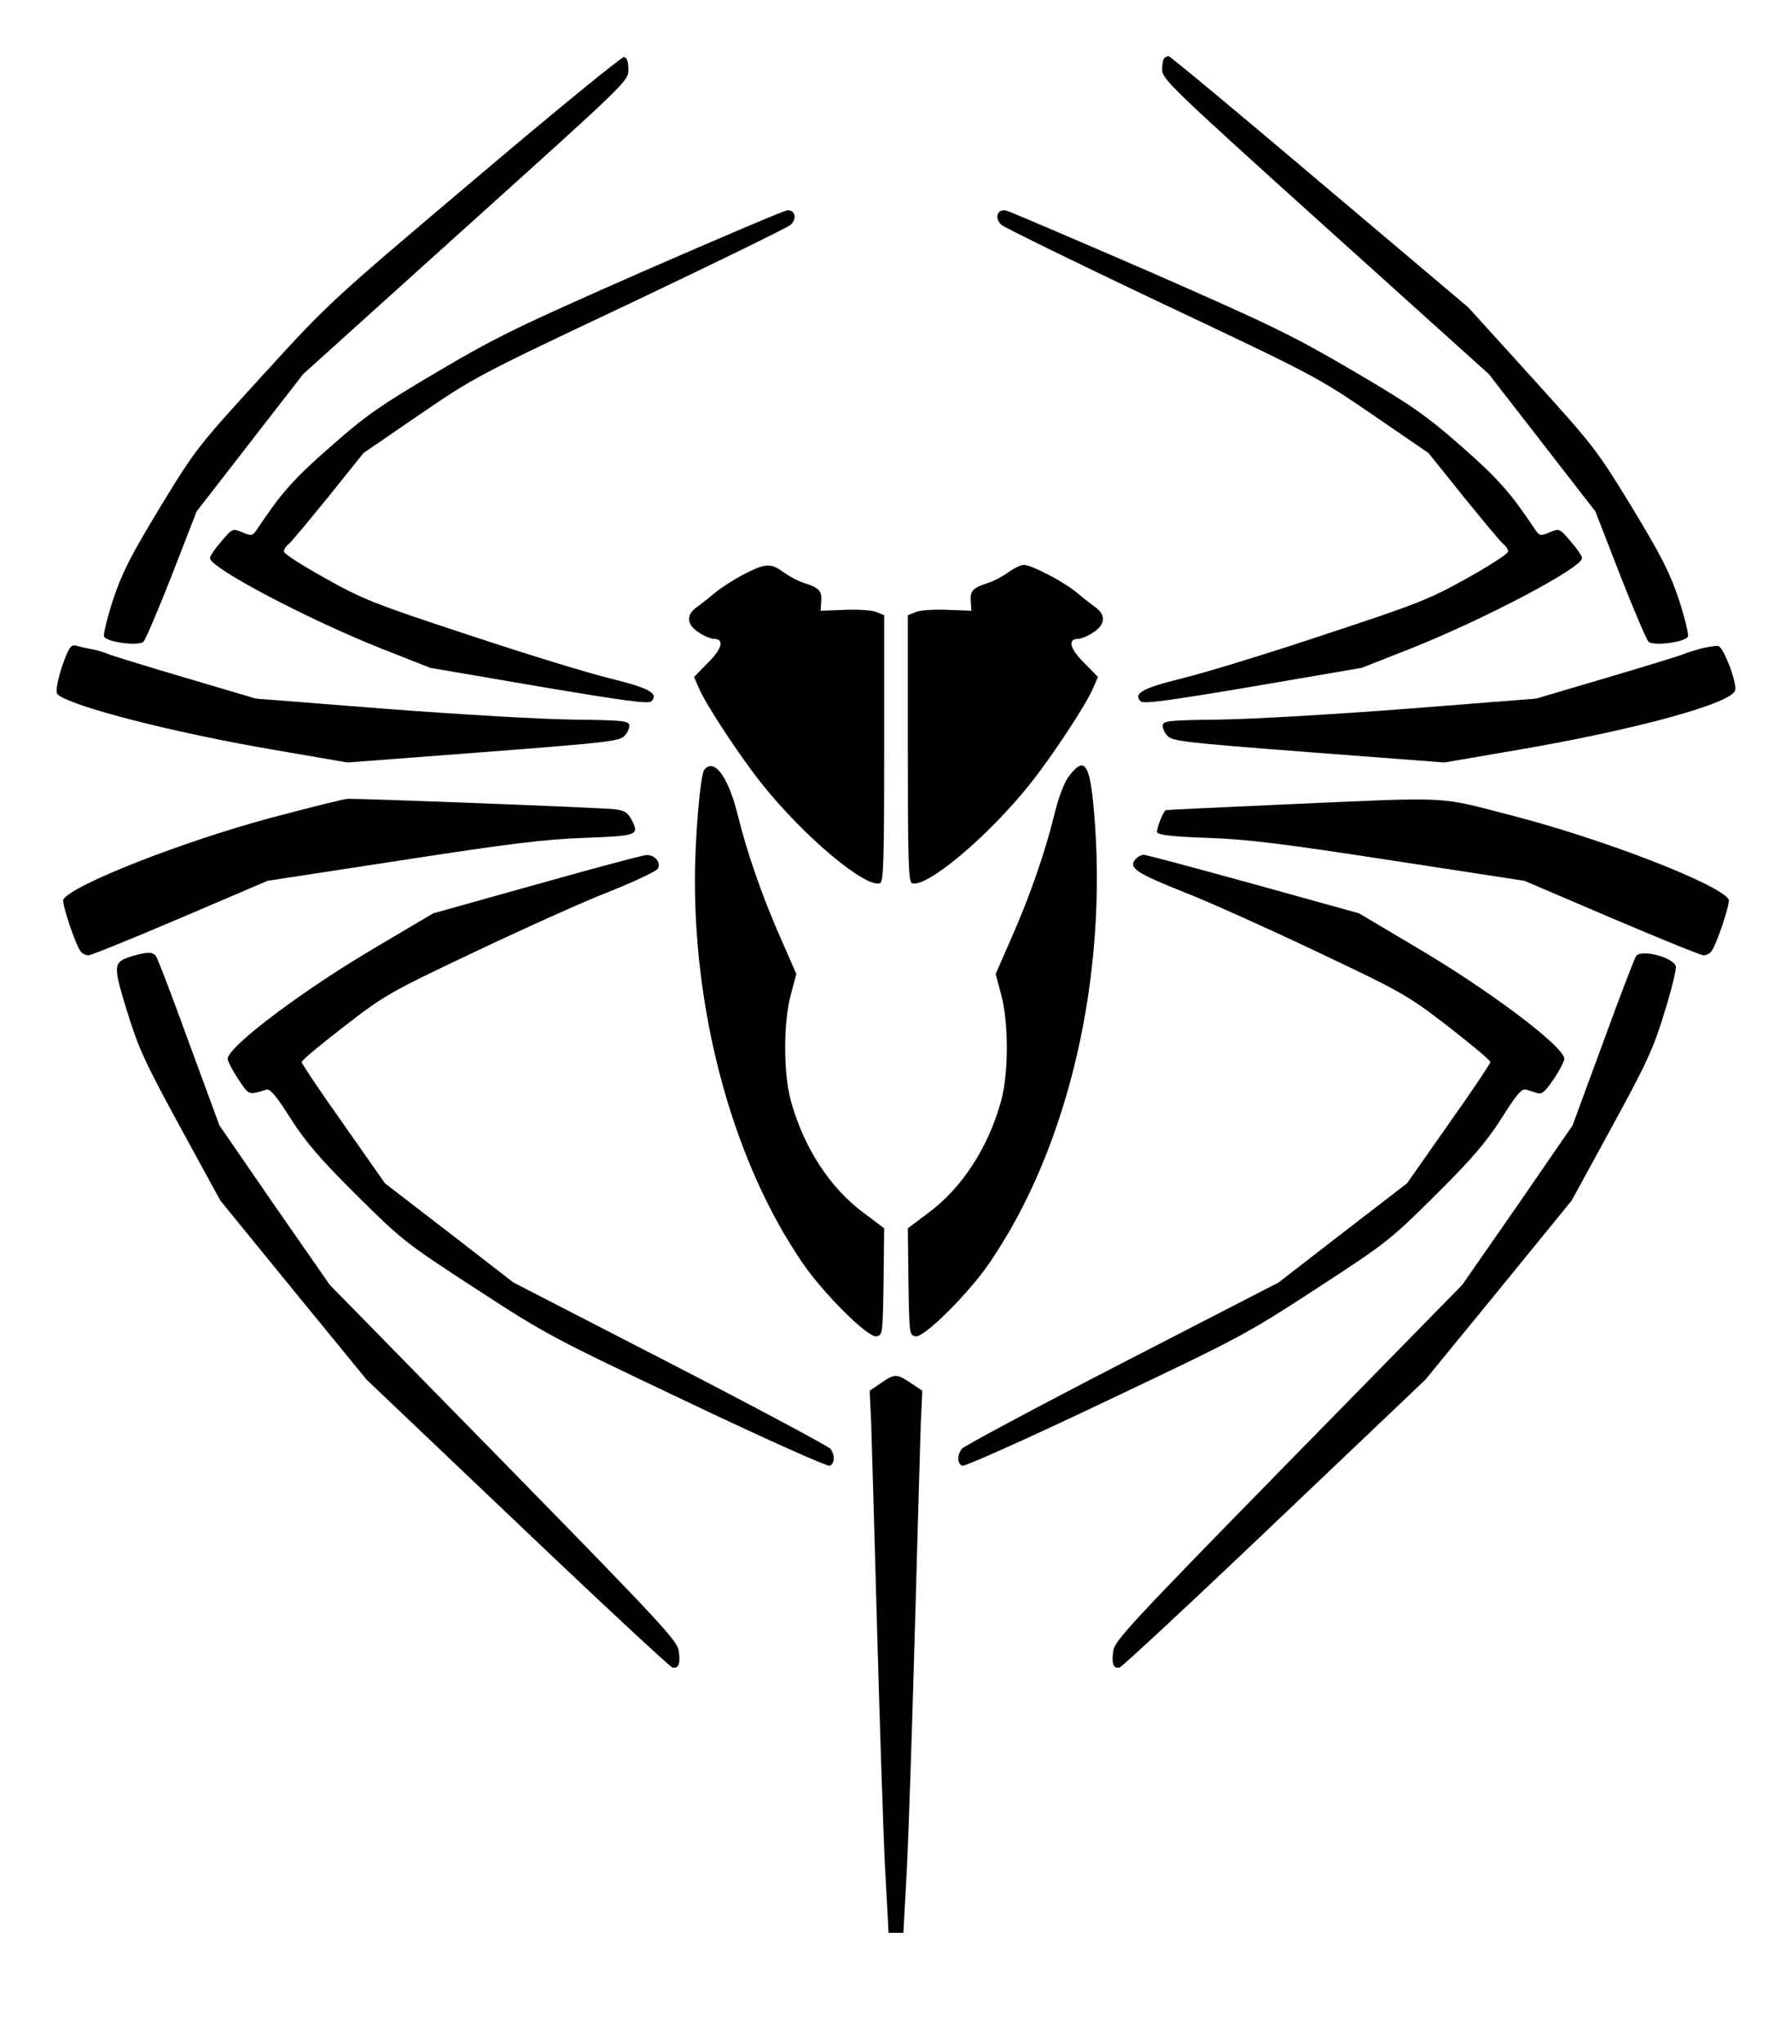 <?xml version="1.0" standalone="no"?>
<!DOCTYPE svg PUBLIC "-//W3C//DTD SVG 20010904//EN"
 "http://www.w3.org/TR/2001/REC-SVG-20010904/DTD/svg10.dtd">
<svg version="1.0" xmlns="http://www.w3.org/2000/svg"
 width="606pt" height="691pt" viewBox="0 0 606 691"
 preserveAspectRatio="xMidYMid meet">
<g transform="translate(0,691) scale(0.1,-0.1)"
fill="#000000" stroke="none">
<path d="M1603 6302 c-492 -416 -493 -418 -715 -661 -218 -239 -226 -248 -346
-445 -101 -167 -128 -220 -159 -312 -20 -61 -34 -118 -31 -126 8 -19 114 -33
133 -18 6 5 50 107 96 225 l84 216 180 232 180 232 550 496 c550 495 550 495
550 534 0 28 -5 40 -15 42 -8 1 -237 -186 -507 -415z"/>
<path d="M3937 6713 c-4 -3 -7 -21 -7 -39 0 -31 34 -64 552 -531 l553 -498
180 -232 180 -232 84 -216 c46 -118 90 -220 96 -225 19 -15 125 -1 133 18 3 8
-11 65 -31 126 -31 92 -58 145 -159 312 -119 195 -130 208 -338 438 l-215 237
-502 424 c-276 234 -506 425 -511 425 -5 0 -12 -3 -15 -7z"/>
<path d="M2174 5992 c-423 -186 -493 -220 -695 -339 -196 -116 -241 -147 -361
-253 -125 -109 -167 -157 -249 -280 -15 -22 -18 -23 -49 -10 -33 14 -34 14
-72 -31 -21 -24 -38 -49 -38 -56 0 -33 333 -208 580 -306 l165 -65 368 -63
c285 -48 370 -60 380 -50 26 26 -8 45 -139 77 -71 17 -286 83 -479 147 -322
106 -361 122 -487 193 -76 42 -138 82 -138 89 0 7 7 19 17 26 9 8 69 80 134
160 l118 147 188 129 c186 127 194 132 713 377 289 137 534 257 544 266 22 21
15 50 -11 49 -10 0 -230 -94 -489 -207z"/>
<path d="M3374 6185 c-4 -10 1 -24 12 -35 10 -9 255 -129 544 -266 519 -245
527 -250 713 -377 l188 -129 118 -147 c65 -80 125 -152 134 -160 10 -7 17 -19
17 -26 0 -7 -62 -47 -137 -89 -127 -71 -166 -87 -488 -193 -192 -64 -408 -130
-479 -147 -131 -32 -165 -51 -139 -77 10 -10 95 2 380 50 l368 63 165 65 c247
98 580 273 580 306 0 7 -17 32 -38 56 -38 45 -39 45 -72 31 -31 -13 -34 -12
-49 10 -82 123 -124 171 -248 280 -121 106 -165 137 -367 256 -209 122 -273
153 -690 336 -254 110 -471 203 -483 206 -15 3 -25 -1 -29 -13z"/>
<path d="M2515 4968 c-33 -17 -76 -45 -97 -62 -20 -17 -48 -39 -62 -49 -37
-26 -34 -60 8 -86 18 -12 41 -21 50 -21 36 0 29 -32 -19 -80 l-48 -49 19 -43
c26 -58 137 -226 211 -319 142 -178 351 -353 399 -335 12 5 14 77 14 456 l0
450 -27 11 c-16 6 -64 9 -108 7 l-80 -3 2 31 c3 36 -7 47 -58 63 -20 6 -51 23
-69 36 -43 32 -62 31 -135 -7z"/>
<path d="M3410 4975 c-18 -13 -49 -30 -69 -36 -51 -16 -61 -27 -58 -63 l2 -31
-80 3 c-44 2 -92 -1 -107 -7 l-28 -11 0 -450 c0 -379 2 -451 14 -456 48 -18
257 157 399 335 74 93 185 261 211 319 l19 43 -48 49 c-48 48 -55 80 -19 80 9
0 32 9 50 21 42 26 45 60 8 86 -14 10 -42 32 -62 49 -43 36 -153 94 -180 94
-10 0 -33 -11 -52 -25z"/>
<path d="M225 4697 c-26 -62 -40 -126 -30 -135 47 -41 396 -130 730 -187 l250
-43 460 35 c428 33 461 37 478 56 10 11 16 27 15 36 -3 14 -28 16 -188 18
-104 1 -381 17 -630 36 l-445 35 -240 71 c-132 39 -249 75 -260 80 -11 5 -33
12 -50 15 -16 3 -40 8 -53 12 -18 5 -24 1 -37 -29z"/>
<path d="M5755 4718 c-22 -6 -49 -14 -60 -19 -11 -5 -128 -41 -260 -80 l-240
-71 -445 -35 c-249 -19 -526 -35 -630 -36 -160 -2 -185 -4 -188 -18 -1 -9 5
-25 15 -36 17 -19 50 -23 478 -56 l460 -35 250 43 c398 68 726 158 733 202 5
30 -41 148 -58 149 -8 1 -33 -3 -55 -8z"/>
<path d="M2382 4308 c-14 -18 -32 -230 -32 -375 0 -477 136 -961 364 -1293 71
-104 220 -252 249 -248 22 3 22 6 25 184 l2 181 -69 52 c-114 84 -204 222
-247 381 -25 92 -25 262 0 356 l19 71 -50 114 c-64 144 -117 296 -148 423 -32
129 -79 194 -113 154z"/>
<path d="M3615 4286 c-16 -21 -35 -70 -50 -132 -31 -127 -84 -279 -148 -423
l-50 -114 19 -71 c25 -94 25 -264 0 -356 -43 -159 -133 -297 -247 -381 l-69
-52 2 -181 c3 -178 3 -181 25 -184 29 -4 178 144 249 248 269 392 403 976 353
1533 -14 157 -32 181 -84 113z"/>
<path d="M920 4146 c-305 -82 -674 -227 -706 -277 -6 -11 41 -154 59 -176 5
-7 17 -13 26 -13 9 0 149 57 311 126 l295 126 450 69 c364 56 482 71 618 76
184 7 190 9 163 61 -13 25 -24 32 -58 36 -43 5 -866 37 -903 35 -11 0 -126
-29 -255 -63z"/>
<path d="M4340 4190 c-217 -10 -396 -18 -397 -19 -10 -4 -33 -65 -30 -75 4 -9
53 -15 174 -19 136 -5 254 -20 618 -76 l450 -69 295 -126 c162 -69 302 -126
311 -126 9 0 21 6 26 13 18 22 65 165 59 176 -32 52 -420 202 -723 281 -268
69 -197 66 -783 40z"/>
<path d="M1815 3920 l-350 -98 -186 -110 c-253 -148 -509 -341 -509 -382 0 -8
16 -39 36 -69 37 -55 34 -54 95 -35 12 4 34 -22 82 -98 53 -82 99 -136 224
-260 153 -152 165 -161 403 -316 238 -155 258 -165 713 -381 258 -123 475
-220 483 -217 17 7 18 37 2 58 -7 8 -251 139 -542 289 l-530 273 -217 168
-217 167 -141 201 c-78 110 -141 204 -141 209 0 6 64 59 143 120 137 106 152
115 439 251 164 78 368 170 455 204 86 34 161 70 167 78 13 21 -9 48 -38 47
-11 0 -179 -45 -371 -99z"/>
<path d="M3839 4004 c-23 -28 3 -46 164 -110 87 -34 291 -126 455 -204 287
-136 302 -145 440 -251 78 -61 142 -114 142 -120 0 -5 -63 -99 -141 -209
l-141 -201 -217 -167 -217 -168 -530 -273 c-291 -150 -535 -281 -541 -289 -17
-21 -16 -51 1 -58 8 -3 225 94 483 217 455 216 475 226 713 381 238 155 250
164 403 316 125 124 171 178 224 260 53 84 69 102 84 98 11 -3 28 -9 38 -12
15 -5 27 6 55 47 20 30 36 61 36 69 0 41 -256 234 -509 382 l-185 110 -357 99
c-196 54 -363 99 -371 99 -9 0 -21 -7 -29 -16z"/>
<path d="M446 3677 c-64 -20 -65 -28 -16 -187 38 -124 61 -173 179 -390 l136
-249 247 -303 248 -303 510 -485 c280 -267 516 -486 524 -488 21 -5 28 14 21
58 -6 34 -66 99 -593 637 l-587 599 -187 269 -186 270 -103 280 c-56 154 -106
286 -112 293 -11 14 -29 14 -81 -1z"/>
<path d="M5533 3678 c-5 -7 -56 -139 -112 -293 l-103 -280 -186 -270 -187
-269 -587 -599 c-527 -538 -587 -603 -593 -637 -7 -44 0 -63 21 -58 8 2 244
221 524 488 l510 485 248 303 247 303 136 249 c118 216 141 266 178 388 24 77
41 147 38 156 -12 30 -116 57 -134 34z"/>
<path d="M2978 2233 l-37 -25 5 -107 c2 -58 11 -371 20 -696 9 -324 21 -689
27 -810 l12 -220 25 0 25 0 12 220 c6 121 18 486 27 810 9 325 18 638 20 696
l5 107 -39 26 c-48 32 -55 32 -102 -1z"/>
</g>
</svg>
